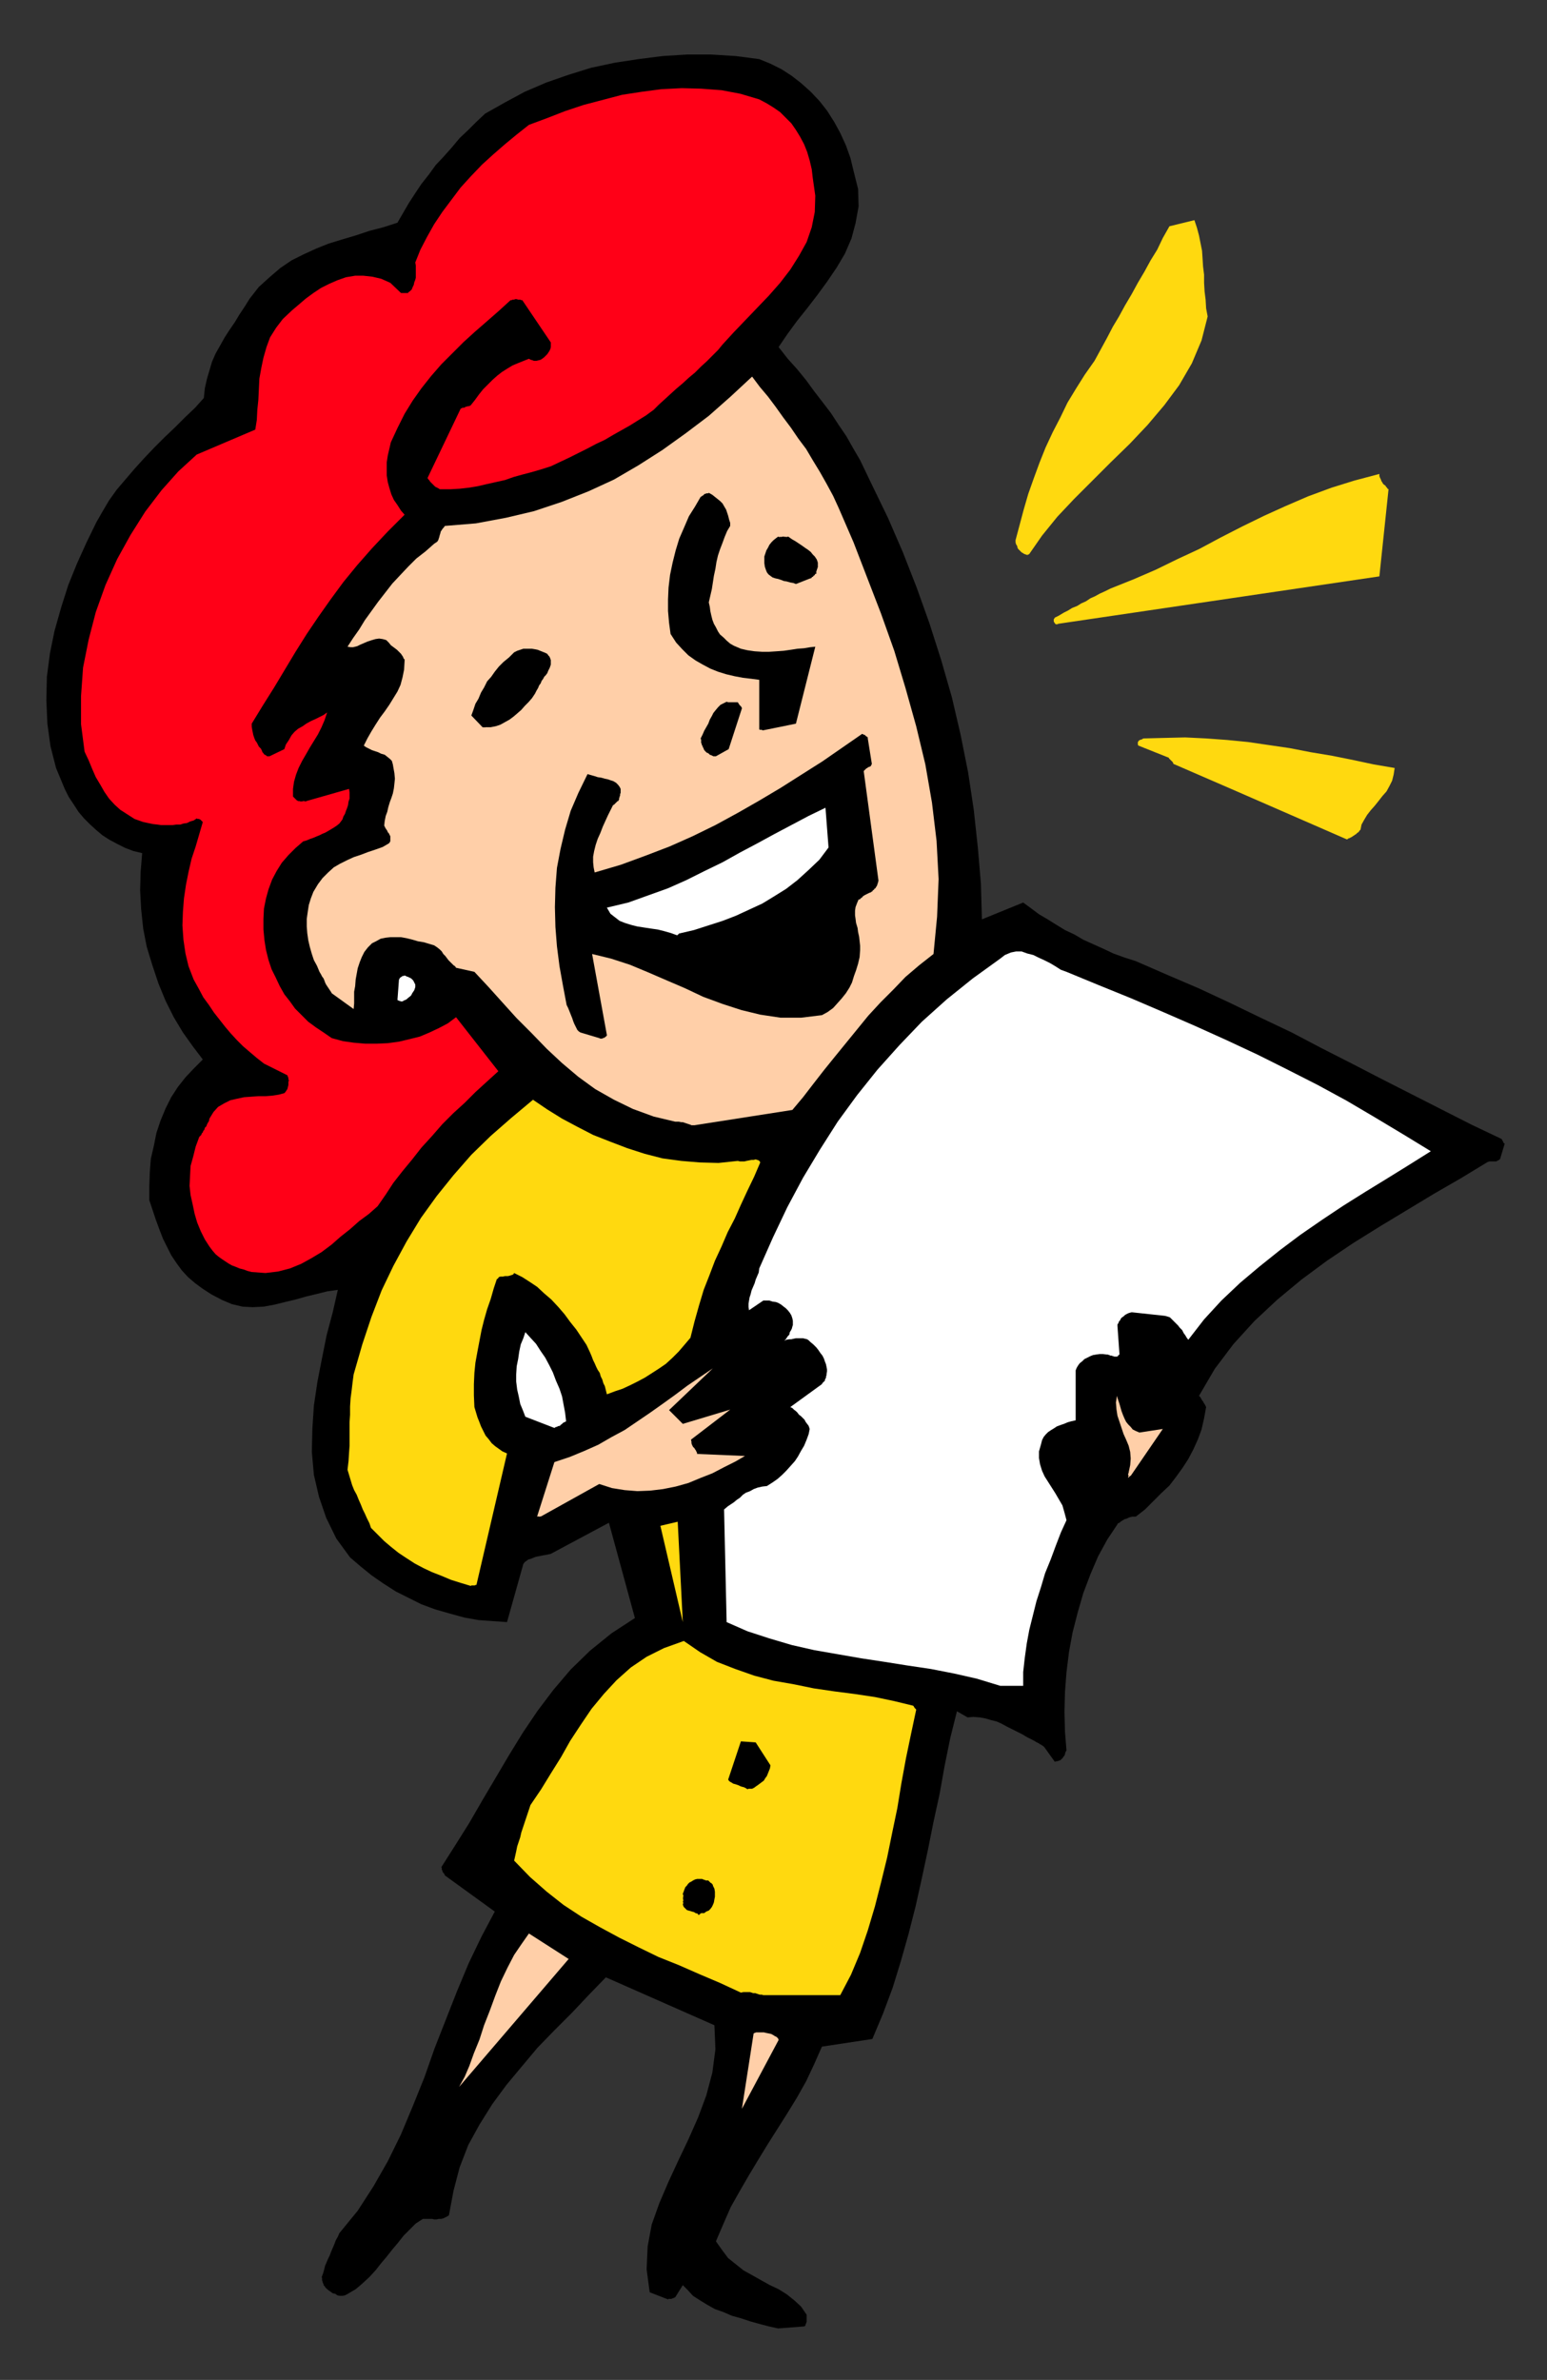 <?xml version="1.0" encoding="UTF-8" standalone="no"?>
<svg
   xmlns:dc="http://purl.org/dc/elements/1.1/"
   xmlns:cc="http://creativecommons.org/ns#"
   xmlns:rdf="http://www.w3.org/1999/02/22-rdf-syntax-ns#"
   xmlns:svg="http://www.w3.org/2000/svg"
   xmlns="http://www.w3.org/2000/svg"
   xmlns:sodipodi="http://sodipodi.sourceforge.net/DTD/sodipodi-0.dtd"
   xmlns:inkscape="http://www.inkscape.org/namespaces/inkscape"
   version="1.0"
   width="129.808mm"
   height="199.637mm"
   id="svg55"
   sodipodi:docname="CCM01224.WMF">
  <rect width="100%" height="100%" fill="#333333" stroke="none"/>
  <sodipodi:namedview
     pagecolor="#ffffff"
     bordercolor="#666666"
     borderopacity="1"
     objecttolerance="10"
     gridtolerance="10"
     guidetolerance="10"
     inkscape:pageopacity="0"
     inkscape:pageshadow="2"
     inkscape:window-width="640"
     inkscape:window-height="480"
     id="namedview57" />
  <defs
     id="defs3">
    <pattern
       id="WMFhbasepattern"
       patternUnits="userSpaceOnUse"
       width="6"
       height="6"
       x="0"
       y="0" />
  </defs>
  <path
     style="fill:#000000;fill-rule:evenodd;fill-opacity:1;stroke:none;"
     d="  M 246.763,738.219   L 255.005,737.573   L 255.328,737.411   L 255.489,737.088   L 255.489,736.927   L 255.651,736.603   L 255.813,736.119   L 255.813,735.796   L 255.813,735.472   L 255.813,735.149   L 255.813,734.826   L 255.813,734.503   L 255.813,734.18   L 255.813,733.857   L 254.035,731.272   L 251.934,729.333   L 249.51,727.394   L 246.925,725.778   L 244.177,724.486   L 241.269,722.87   L 238.683,721.416   L 235.774,719.8   L 233.35,717.861   L 230.926,715.922   L 228.987,713.337   L 227.048,710.59   L 229.472,704.935   L 231.734,699.765   L 234.643,694.595   L 237.552,689.586   L 240.461,684.739   L 243.531,679.73   L 246.601,674.883   L 249.672,670.036   L 252.742,665.027   L 255.651,659.857   L 258.237,654.364   L 260.661,648.87   L 276.659,646.447   L 280.052,638.368   L 283.123,630.128   L 285.708,621.726   L 288.132,613.163   L 290.395,604.277   L 292.334,595.552   L 294.273,586.504   L 296.051,577.617   L 297.99,568.731   L 299.606,559.683   L 301.384,550.958   L 303.484,542.556   L 306.878,544.495   L 308.656,544.334   L 310.756,544.495   L 312.534,544.818   L 314.15,545.303   L 316.089,545.788   L 317.544,546.434   L 319.321,547.403   L 320.937,548.211   L 322.553,549.019   L 324.169,549.827   L 325.785,550.796   L 327.724,551.766   L 328.048,551.927   L 328.532,552.251   L 328.856,552.412   L 329.179,552.574   L 329.502,552.735   L 329.664,552.897   L 329.987,553.058   L 330.31,553.22   L 330.472,553.382   L 330.795,553.543   L 330.956,553.705   L 331.28,554.028   L 334.512,558.552   L 334.996,558.39   L 335.32,558.39   L 335.804,558.229   L 336.289,558.067   L 336.612,557.744   L 336.774,557.582   L 337.097,557.259   L 337.259,556.936   L 337.582,556.613   L 337.744,556.128   L 337.905,555.482   L 338.228,554.997   L 337.744,549.019   L 337.582,542.718   L 337.744,536.417   L 338.228,530.115   L 339.036,523.652   L 340.168,517.513   L 341.784,511.211   L 343.561,505.072   L 345.824,499.094   L 348.248,493.439   L 351.156,488.107   L 354.388,483.26   L 354.55,482.937   L 355.035,482.775   L 355.358,482.452   L 355.843,482.129   L 356.166,481.967   L 356.651,481.644   L 357.297,481.482   L 357.944,481.159   L 358.428,480.998   L 359.075,480.836   L 359.56,480.836   L 360.206,480.836   L 363.115,478.574   L 365.7,475.989   L 368.286,473.404   L 370.872,470.98   L 372.972,468.234   L 375.073,465.325   L 376.851,462.579   L 378.467,459.509   L 379.921,456.277   L 381.052,453.207   L 381.86,449.653   L 382.507,446.098   L 382.345,445.775   L 382.184,445.452   L 382.022,445.129   L 381.86,444.967   L 381.699,444.644   L 381.537,444.321   L 381.376,444.159   L 381.052,443.675   L 380.891,443.352   L 380.729,443.028   L 380.406,442.705   L 380.244,442.544   L 385.254,433.98   L 391.233,426.063   L 397.859,418.793   L 405.131,412.007   L 412.726,405.705   L 420.806,399.727   L 429.209,394.072   L 437.774,388.74   L 446.339,383.57   L 454.903,378.4   L 463.307,373.553   L 471.548,368.544   L 471.871,368.382   L 472.356,368.221   L 472.679,368.221   L 473.003,368.221   L 473.326,368.221   L 473.811,368.221   L 474.134,368.221   L 474.457,368.221   L 474.78,368.059   L 475.103,367.898   L 475.427,367.736   L 475.75,367.413   L 477.204,362.566   L 476.881,362.404   L 476.881,362.404   L 476.719,362.081   L 476.719,362.081   L 476.719,362.081   L 476.719,362.081   L 476.719,361.92   L 476.719,361.92   L 476.558,361.758   L 476.558,361.758   L 476.396,361.435   L 476.235,361.112   L 466.7,356.588   L 457.166,351.741   L 447.631,346.894   L 438.097,342.046   L 428.724,337.199   L 419.19,332.352   L 409.656,327.343   L 399.798,322.658   L 390.102,317.972   L 380.406,313.448   L 370.225,309.086   L 360.206,304.723   L 356.651,303.592   L 353.096,302.3   L 350.025,300.846   L 346.793,299.392   L 343.561,297.937   L 340.814,296.322   L 337.744,294.868   L 334.835,293.09   L 332.249,291.475   L 329.502,289.859   L 326.916,287.92   L 324.492,286.143   L 311.403,291.475   L 311.08,280.165   L 310.11,268.693   L 308.817,256.737   L 307.04,244.942   L 304.616,232.824   L 301.868,221.029   L 298.475,209.235   L 294.758,197.602   L 290.718,186.292   L 286.355,175.143   L 281.668,164.318   L 276.659,153.977   L 274.72,149.938   L 272.78,145.899   L 270.518,142.021   L 268.417,138.305   L 265.993,134.75   L 263.569,131.034   L 260.984,127.641   L 258.237,124.087   L 255.651,120.532   L 252.742,116.978   L 249.833,113.746   L 246.925,110.03   L 249.672,105.991   L 252.742,101.79   L 255.974,97.751   L 259.206,93.55   L 262.276,89.349   L 265.347,84.825   L 267.933,80.462   L 270.033,75.615   L 271.326,70.768   L 272.296,65.436   L 272.134,59.943   L 270.68,54.126   L 269.71,50.087   L 268.256,46.048   L 266.478,42.17   L 264.539,38.616   L 262.276,35.061   L 259.853,31.991   L 257.105,29.083   L 254.035,26.336   L 251.126,24.074   L 247.894,21.974   L 244.339,20.196   L 240.784,18.742   L 233.35,17.773   L 225.593,17.288   L 217.837,17.288   L 210.08,17.773   L 202.485,18.742   L 195.051,19.873   L 187.456,21.489   L 180.184,23.751   L 173.235,26.175   L 166.448,29.083   L 160.145,32.476   L 153.843,36.03   L 151.096,38.616   L 148.51,41.201   L 145.763,43.786   L 143.339,46.694   L 140.753,49.602   L 138.168,52.349   L 136.067,55.257   L 133.643,58.327   L 131.704,61.236   L 129.603,64.467   L 127.825,67.537   L 126.048,70.607   L 121.523,72.061   L 117.16,73.192   L 112.797,74.646   L 108.433,75.938   L 104.232,77.231   L 100.192,78.847   L 96.313,80.624   L 92.435,82.563   L 88.88,84.986   L 85.486,87.895   L 82.093,90.965   L 79.184,94.681   L 77.568,97.266   L 75.952,99.689   L 74.498,102.113   L 72.72,104.698   L 71.266,106.96   L 69.811,109.545   L 68.357,112.13   L 67.226,114.716   L 66.418,117.462   L 65.61,120.209   L 64.963,123.117   L 64.64,126.187   L 61.893,129.257   L 58.661,132.327   L 55.429,135.558   L 52.197,138.628   L 48.965,141.86   L 45.733,145.253   L 42.662,148.646   L 39.754,152.039   L 37.006,155.27   L 34.582,158.663   L 32.482,162.218   L 30.542,165.611   L 27.472,171.912   L 24.402,178.698   L 21.654,185.484   L 19.392,192.593   L 17.291,200.025   L 15.837,207.134   L 14.867,214.567   L 14.706,221.999   L 15.029,229.431   L 15.998,236.54   L 17.776,243.488   L 20.523,250.112   L 21.816,252.697   L 23.432,255.121   L 24.886,257.383   L 26.664,259.483   L 28.442,261.261   L 30.381,263.038   L 32.482,264.815   L 34.744,266.269   L 37.168,267.562   L 39.754,268.855   L 42.339,269.824   L 45.086,270.47   L 44.602,276.448   L 44.44,282.265   L 44.763,288.243   L 45.41,294.383   L 46.541,300.199   L 48.318,306.016   L 50.258,311.833   L 52.52,317.326   L 55.106,322.496   L 58.014,327.343   L 61.246,331.867   L 64.317,335.907   L 61.57,338.653   L 58.822,341.562   L 56.398,344.632   L 54.298,347.863   L 52.52,351.418   L 50.904,355.295   L 49.611,359.173   L 48.803,363.212   L 47.834,367.413   L 47.51,371.614   L 47.349,376.138   L 47.349,380.5   L 48.48,383.893   L 49.45,386.802   L 50.581,389.871   L 51.712,392.78   L 53.005,395.365   L 54.298,397.95   L 55.914,400.374   L 57.691,402.797   L 59.63,404.898   L 61.893,406.836   L 64.317,408.614   L 67.064,410.391   L 70.458,412.168   L 73.528,413.461   L 76.922,414.269   L 80.154,414.43   L 83.547,414.269   L 87.102,413.622   L 90.334,412.815   L 93.728,412.007   L 97.121,411.037   L 100.515,410.229   L 103.747,409.422   L 107.141,408.937   L 105.525,416.046   L 103.585,423.317   L 102.131,430.587   L 100.677,438.02   L 99.545,445.614   L 99.061,453.046   L 98.899,460.317   L 99.545,467.587   L 101.161,474.535   L 103.424,481.159   L 106.656,487.784   L 111.019,493.762   L 114.413,496.67   L 117.806,499.417   L 121.523,502.002   L 125.563,504.587   L 129.441,506.526   L 133.643,508.626   L 138.006,510.242   L 142.531,511.535   L 147.217,512.827   L 151.742,513.635   L 156.267,513.958   L 160.792,514.281   L 165.963,495.862   L 166.448,495.216   L 166.933,494.893   L 167.579,494.408   L 168.225,494.247   L 169.033,493.923   L 169.841,493.6   L 170.649,493.439   L 171.457,493.277   L 172.265,493.115   L 173.235,492.954   L 174.043,492.792   L 174.689,492.631   L 193.112,482.775   L 201.353,512.989   L 193.92,517.836   L 187.133,523.329   L 180.992,529.307   L 175.497,535.77   L 170.488,542.395   L 165.801,549.342   L 161.438,556.451   L 157.237,563.561   L 153.035,570.67   L 148.833,577.94   L 144.47,584.888   L 139.945,591.997   L 140.107,592.159   L 140.107,592.32   L 140.107,592.482   L 140.107,592.805   L 140.269,592.967   L 140.269,593.128   L 140.43,593.451   L 140.43,593.613   L 140.592,593.774   L 140.753,593.936   L 140.915,594.098   L 141.077,594.582   L 156.913,606.054   L 152.712,613.971   L 148.672,622.373   L 144.955,631.259   L 141.4,640.307   L 137.845,649.355   L 134.613,658.564   L 130.896,667.774   L 127.179,676.66   L 122.977,685.224   L 118.453,693.141   L 113.443,700.896   L 107.625,708.005   L 107.141,709.136   L 106.494,710.267   L 106.009,711.56   L 105.525,712.691   L 105.04,713.822   L 104.555,715.114   L 104.07,716.084   L 103.585,717.215   L 103.101,718.346   L 102.777,719.638   L 102.454,720.769   L 101.969,722.062   L 102.131,722.062   L 102.131,722.224   L 102.131,722.385   L 102.131,722.547   L 102.131,722.87   L 102.131,723.031   L 102.293,723.193   L 102.293,723.516   L 102.454,723.839   L 102.454,724.001   L 102.616,724.162   L 102.616,724.486   L 102.939,724.809   L 103.262,725.293   L 103.747,725.778   L 104.393,726.263   L 104.878,726.586   L 105.525,727.071   L 106.333,727.232   L 106.979,727.717   L 107.787,727.879   L 108.595,727.879   L 109.403,727.717   L 110.049,727.394   L 112.797,725.778   L 114.897,724.001   L 117.16,721.9   L 119.099,719.8   L 120.877,717.538   L 122.654,715.438   L 124.432,713.176   L 126.209,711.075   L 127.987,708.813   L 129.926,706.874   L 131.865,704.935   L 134.128,703.481   L 134.936,703.481   L 135.582,703.481   L 136.229,703.481   L 137.037,703.481   L 137.683,703.643   L 138.491,703.643   L 139.137,703.481   L 139.945,703.481   L 140.592,703.32   L 141.238,702.997   L 141.885,702.673   L 142.369,702.35   L 143.824,694.595   L 145.763,687.163   L 148.51,680.053   L 152.065,673.591   L 156.105,667.128   L 160.63,660.988   L 165.478,655.171   L 170.488,649.193   L 175.821,643.7   L 181.477,638.045   L 186.809,632.39   L 192.142,626.897   L 226.563,642.084   L 226.886,649.678   L 225.917,657.11   L 223.977,664.381   L 221.392,671.329   L 218.321,678.276   L 215.089,685.062   L 212.019,691.687   L 209.11,698.473   L 206.686,705.259   L 205.393,712.206   L 205.07,719.477   L 206.04,726.748   L 211.857,729.01   L 212.019,728.848   L 212.181,728.848   L 212.342,728.848   L 212.504,728.848   L 212.665,728.848   L 212.989,728.848   L 213.15,728.686   L 213.473,728.686   L 213.635,728.525   L 213.797,728.525   L 213.958,728.363   L 214.12,728.363   L 216.544,724.486   L 218.16,726.101   L 219.776,727.879   L 222.038,729.333   L 224.139,730.625   L 226.725,732.079   L 229.472,733.049   L 232.057,734.18   L 234.966,734.988   L 237.875,735.957   L 240.784,736.765   L 243.854,737.573   L 246.763,738.219   L 246.763,738.219  z "
     id="path5" />
  <path
     style="fill:#ffcfa8;fill-rule:evenodd;fill-opacity:1;stroke:none;"
     d="  M 235.289,668.582   L 246.925,646.77   L 246.763,646.285   L 246.278,645.8   L 245.632,645.477   L 245.147,645.154   L 244.501,644.831   L 243.693,644.669   L 242.885,644.508   L 242.238,644.346   L 241.269,644.346   L 240.461,644.346   L 239.814,644.346   L 239.006,644.669   L 235.289,668.582   L 235.289,668.582  z "
     id="path7" />
  <path
     style="fill:#ffcfa8;fill-rule:evenodd;fill-opacity:1;stroke:none;"
     d="  M 145.601,661.634   L 180.345,621.08   L 167.741,613.001   L 165.478,616.233   L 163.054,619.787   L 160.953,623.827   L 158.853,628.189   L 157.075,632.713   L 155.297,637.56   L 153.52,642.084   L 152.065,646.608   L 150.288,650.971   L 148.833,655.01   L 147.379,658.403   L 145.601,661.634   L 145.601,661.634  z "
     id="path9" />
  <path
     style="fill:#ffd90f;fill-rule:evenodd;fill-opacity:1;stroke:none;"
     d="  M 242.077,632.552   L 266.478,632.552   L 269.872,626.089   L 272.78,619.141   L 275.204,612.032   L 277.467,604.438   L 279.406,596.844   L 281.345,588.927   L 282.961,581.01   L 284.577,573.255   L 285.87,565.338   L 287.324,557.421   L 288.94,549.665   L 290.556,542.072   L 290.395,541.748   L 290.233,541.748   L 290.233,541.587   L 290.072,541.587   L 290.072,541.587   L 290.072,541.587   L 290.072,541.425   L 290.072,541.425   L 289.91,541.264   L 289.91,541.264   L 289.748,540.941   L 289.587,540.779   L 283.608,539.325   L 277.467,538.032   L 271.003,537.063   L 264.7,536.255   L 258.075,535.286   L 251.773,533.993   L 245.309,532.862   L 239.168,531.246   L 233.189,529.146   L 227.371,526.884   L 222.038,523.814   L 216.867,520.259   L 210.565,522.521   L 205.07,525.268   L 200.061,528.661   L 195.536,532.7   L 191.496,537.063   L 187.617,541.748   L 184.224,546.757   L 180.83,551.927   L 177.921,557.098   L 174.689,562.268   L 171.619,567.277   L 168.225,572.285   L 167.741,573.74   L 167.256,575.194   L 166.771,576.648   L 166.286,578.102   L 165.801,579.556   L 165.317,581.01   L 164.993,582.464   L 164.509,583.919   L 164.024,585.373   L 163.701,586.988   L 163.377,588.443   L 163.054,589.897   L 168.064,595.067   L 173.397,599.753   L 178.729,603.953   L 184.385,607.67   L 190.365,611.063   L 196.344,614.294   L 202.485,617.364   L 208.787,620.434   L 215.251,623.019   L 221.877,625.927   L 228.341,628.674   L 234.966,631.744   L 235.774,631.582   L 236.421,631.582   L 237.067,631.582   L 237.875,631.582   L 238.36,631.744   L 238.845,631.905   L 239.491,631.905   L 239.976,632.067   L 240.461,632.228   L 240.945,632.39   L 241.592,632.39   L 242.077,632.552   L 242.077,632.552  z "
     id="path11" />
  <path
     style="fill:#000000;fill-rule:evenodd;fill-opacity:1;stroke:none;"
     d="  M 222.2,606.7   L 222.361,606.539   L 222.361,606.539   L 222.523,606.539   L 222.523,606.539   L 222.685,606.539   L 222.846,606.539   L 223.008,606.539   L 223.169,606.539   L 223.169,606.539   L 223.331,606.539   L 223.331,606.539   L 223.331,606.539   L 223.977,606.054   L 224.785,605.731   L 225.27,605.246   L 225.755,604.6   L 226.078,603.953   L 226.401,603.146   L 226.563,602.176   L 226.725,601.368   L 226.725,600.56   L 226.725,599.753   L 226.563,598.783   L 226.078,597.814   L 226.078,597.652   L 226.078,597.491   L 225.917,597.491   L 225.917,597.329   L 225.755,597.329   L 225.755,597.167   L 225.593,597.006   L 225.432,597.006   L 225.27,596.844   L 225.109,596.683   L 224.947,596.521   L 224.785,596.36   L 224.624,596.198   L 224.462,596.198   L 224.139,596.198   L 223.977,596.198   L 223.816,596.198   L 223.654,596.036   L 223.331,596.036   L 223.169,595.875   L 223.008,595.875   L 222.685,595.713   L 222.523,595.713   L 222.2,595.713   L 221.715,595.713   L 221.069,595.713   L 220.422,595.875   L 219.776,596.198   L 219.291,596.521   L 218.645,596.844   L 218.16,597.329   L 217.837,597.814   L 217.352,598.298   L 217.029,599.106   L 216.867,599.591   L 216.544,600.399   L 216.544,600.56   L 216.705,600.884   L 216.705,601.045   L 216.705,601.368   L 216.544,601.53   L 216.705,601.853   L 216.544,602.015   L 216.705,602.338   L 216.705,602.661   L 216.544,602.822   L 216.705,603.307   L 216.544,603.792   L 216.705,604.277   L 216.867,604.6   L 217.19,604.923   L 217.513,605.246   L 217.837,605.569   L 218.321,605.731   L 218.968,605.892   L 219.453,606.054   L 220.099,606.215   L 220.584,606.539   L 221.23,606.7   L 221.553,607.185   L 221.715,607.023   L 221.715,607.023   L 221.715,607.023   L 221.877,607.023   L 221.877,606.862   L 222.038,606.862   L 222.038,606.862   L 222.038,606.7   L 222.2,606.7   L 222.2,606.7   L 222.2,606.7   L 222.2,606.7   L 222.2,606.7  z "
     id="path13" />
  <path
     style="fill:#000000;fill-rule:evenodd;fill-opacity:1;stroke:none;"
     d="  M 238.521,567.115   L 239.168,566.792   L 239.814,566.307   L 240.299,565.984   L 240.945,565.499   L 241.592,565.015   L 242.238,564.53   L 242.723,563.722   L 243.208,563.076   L 243.531,562.268   L 243.854,561.46   L 244.177,560.652   L 244.339,559.683   L 239.653,552.412   L 234.966,552.089   L 230.926,564.207   L 231.249,564.692   L 231.734,565.015   L 232.057,565.176   L 232.542,565.499   L 233.189,565.661   L 233.673,565.823   L 234.158,565.984   L 234.805,566.307   L 235.289,566.469   L 235.936,566.63   L 236.582,566.954   L 237.067,567.277   L 237.39,567.115   L 237.39,567.115   L 237.552,567.115   L 237.713,567.115   L 237.875,567.115   L 238.037,567.115   L 238.037,567.115   L 238.198,567.115   L 238.36,567.115   L 238.521,567.115   L 238.521,567.115   L 238.521,567.115   L 238.521,567.115  z "
     id="path15" />
  <path
     style="fill:#ffffff;fill-rule:evenodd;fill-opacity:1;stroke:none;"
     d="  M 317.22,534.478   L 324.492,534.478   L 324.492,530.115   L 324.977,525.753   L 325.624,521.067   L 326.432,516.705   L 327.563,512.181   L 328.694,507.657   L 330.148,503.133   L 331.441,498.771   L 333.219,494.408   L 334.835,490.046   L 336.451,485.845   L 338.228,481.967   L 337.582,479.544   L 336.936,477.282   L 335.804,475.343   L 334.673,473.404   L 333.542,471.627   L 332.411,469.849   L 331.28,468.072   L 330.472,466.295   L 329.825,464.194   L 329.502,462.255   L 329.502,460.155   L 330.148,457.893   L 330.472,456.6   L 330.956,455.631   L 331.603,454.823   L 332.411,454.015   L 333.38,453.369   L 334.188,452.884   L 335.158,452.238   L 336.451,451.753   L 337.42,451.43   L 338.552,450.945   L 339.683,450.622   L 341.137,450.299   L 341.137,434.465   L 341.46,433.657   L 341.945,432.849   L 342.43,432.203   L 343.238,431.557   L 343.884,430.911   L 344.854,430.426   L 345.824,429.941   L 346.632,429.618   L 347.601,429.456   L 348.732,429.295   L 349.864,429.295   L 350.995,429.456   L 351.318,429.456   L 351.803,429.618   L 352.126,429.78   L 352.449,429.78   L 352.934,429.941   L 353.419,430.103   L 353.742,430.103   L 353.904,430.103   L 354.227,430.103   L 354.55,429.941   L 354.712,429.618   L 355.035,429.456   L 354.388,420.408   L 354.388,419.924   L 354.712,419.439   L 354.873,418.954   L 355.196,418.631   L 355.52,417.985   L 355.843,417.662   L 356.328,417.339   L 356.651,417.015   L 357.136,416.692   L 357.782,416.369   L 358.267,416.208   L 358.913,416.046   L 369.417,417.177   L 370.064,417.339   L 371.033,417.662   L 371.68,418.308   L 372.326,418.954   L 372.972,419.601   L 373.619,420.247   L 374.104,420.893   L 374.912,421.701   L 375.396,422.67   L 375.881,423.317   L 376.366,424.125   L 376.851,424.771   L 381.86,418.308   L 387.355,412.33   L 393.334,406.675   L 399.475,401.505   L 405.939,396.334   L 412.403,391.487   L 419.19,386.802   L 425.977,382.278   L 432.926,377.915   L 440.036,373.553   L 446.823,369.352   L 453.772,364.989   L 445.046,359.658   L 436.158,354.326   L 427.108,348.994   L 417.897,343.985   L 408.363,339.138   L 398.667,334.291   L 388.971,329.767   L 378.952,325.243   L 368.932,320.881   L 358.752,316.518   L 348.409,312.317   L 338.228,308.116   L 336.451,307.47   L 334.673,306.339   L 333.057,305.37   L 331.118,304.4   L 329.34,303.592   L 327.724,302.785   L 325.785,302.3   L 324.008,301.654   L 322.23,301.654   L 320.614,301.977   L 318.675,302.785   L 317.22,303.916   L 308.494,310.217   L 300.252,316.841   L 292.334,323.95   L 285.224,331.383   L 278.275,339.138   L 271.811,347.217   L 265.67,355.618   L 260.014,364.505   L 254.681,373.391   L 249.672,382.762   L 245.147,392.295   L 240.784,402.151   L 240.622,403.443   L 240.137,404.574   L 239.653,405.705   L 239.329,406.836   L 238.845,407.967   L 238.36,409.098   L 238.037,410.391   L 237.713,411.36   L 237.552,412.33   L 237.39,413.299   L 237.39,414.43   L 237.552,415.4   L 242.077,412.33   L 243.046,412.33   L 244.016,412.33   L 244.985,412.653   L 246.117,412.815   L 246.925,413.138   L 247.733,413.622   L 248.541,414.269   L 249.187,414.753   L 249.833,415.4   L 250.48,416.208   L 250.965,417.015   L 251.288,417.985   L 251.449,418.793   L 251.449,419.439   L 251.449,420.085   L 251.288,420.57   L 251.126,421.216   L 250.803,421.863   L 250.48,422.347   L 250.318,423.155   L 249.833,423.64   L 249.51,424.125   L 249.187,424.609   L 248.702,425.094   L 249.349,424.771   L 250.318,424.609   L 250.965,424.609   L 251.611,424.448   L 252.419,424.286   L 253.065,424.286   L 253.873,424.286   L 254.681,424.286   L 255.328,424.448   L 255.974,424.609   L 256.459,424.932   L 256.944,425.417   L 257.913,426.225   L 258.883,427.194   L 259.529,428.002   L 260.176,428.972   L 260.822,429.78   L 261.307,430.749   L 261.63,431.718   L 261.953,432.526   L 262.115,433.334   L 262.276,434.142   L 262.276,434.788   L 262.115,435.758   L 262.115,436.081   L 261.953,436.404   L 261.953,436.889   L 261.792,437.05   L 261.63,437.373   L 261.63,437.697   L 261.469,437.858   L 261.307,438.02   L 261.145,438.181   L 260.984,438.343   L 260.822,438.504   L 260.661,438.828   L 250.641,446.098   L 251.288,446.421   L 251.773,446.906   L 252.419,447.391   L 252.904,447.876   L 253.389,448.522   L 254.035,449.007   L 254.681,449.653   L 255.166,450.138   L 255.489,450.784   L 255.974,451.43   L 256.459,452.076   L 256.782,453.046   L 256.459,454.662   L 255.813,456.439   L 255.005,458.378   L 254.035,459.993   L 253.065,461.771   L 252.096,463.225   L 250.803,464.679   L 249.349,466.295   L 248.056,467.587   L 246.601,468.88   L 244.985,470.011   L 243.208,471.142   L 241.753,471.303   L 240.299,471.627   L 239.006,472.111   L 237.875,472.758   L 236.582,473.242   L 235.613,473.889   L 234.643,474.858   L 233.673,475.504   L 232.704,476.312   L 231.734,476.958   L 230.765,477.605   L 229.633,478.574   L 230.441,514.281   L 237.067,517.19   L 244.016,519.452   L 251.126,521.552   L 258.237,523.168   L 265.67,524.46   L 273.104,525.753   L 280.537,526.884   L 287.648,528.015   L 295.243,529.146   L 302.676,530.6   L 309.787,532.216   L 317.22,534.478   L 317.22,534.478  z "
     id="path17" />
  <path
     style="fill:#ffd90f;fill-rule:evenodd;fill-opacity:1;stroke:none;"
     d="  M 216.544,514.281   L 214.928,482.452   L 209.433,483.744   L 216.544,514.281   L 216.544,514.281  z "
     id="path19" />
  <path
     style="fill:#ffd90f;fill-rule:evenodd;fill-opacity:1;stroke:none;"
     d="  M 149.318,502.81   L 149.48,502.648   L 149.48,502.648   L 149.641,502.648   L 149.803,502.648   L 149.965,502.648   L 150.126,502.648   L 150.288,502.648   L 150.449,502.648   L 150.611,502.648   L 150.773,502.487   L 150.934,502.487   L 151.096,502.487   L 160.792,460.801   L 159.337,460.155   L 158.206,459.347   L 157.075,458.539   L 155.944,457.57   L 154.974,456.277   L 154.005,455.146   L 153.358,453.854   L 152.55,452.238   L 152.065,450.945   L 151.419,449.33   L 150.934,447.714   L 150.449,446.098   L 150.288,442.382   L 150.288,438.828   L 150.449,435.273   L 150.773,432.042   L 151.419,428.487   L 152.065,425.094   L 152.712,421.701   L 153.52,418.47   L 154.489,415.077   L 155.621,411.845   L 156.59,408.452   L 157.56,405.544   L 157.883,405.382   L 158.206,404.898   L 158.691,404.736   L 159.014,404.736   L 159.499,404.736   L 160.145,404.574   L 160.63,404.574   L 161.115,404.574   L 161.761,404.413   L 162.246,404.251   L 162.731,404.09   L 163.054,403.605   L 165.64,404.898   L 167.902,406.352   L 170.326,407.967   L 172.589,410.068   L 174.851,412.007   L 177.113,414.43   L 179.053,416.692   L 180.83,419.116   L 182.769,421.539   L 184.385,423.963   L 186.001,426.387   L 187.133,428.81   L 187.617,429.941   L 188.102,431.234   L 188.587,432.203   L 189.072,433.334   L 189.557,434.304   L 190.203,435.273   L 190.526,436.404   L 191.011,437.373   L 191.334,438.504   L 191.819,439.474   L 192.142,440.766   L 192.465,442.059   L 195.051,441.09   L 197.475,440.282   L 199.899,439.151   L 202.161,438.02   L 204.585,436.727   L 206.848,435.273   L 209.11,433.819   L 211.211,432.365   L 213.312,430.426   L 215.251,428.487   L 217.19,426.225   L 218.968,424.125   L 220.261,418.954   L 221.715,413.784   L 223.169,408.937   L 224.947,404.413   L 226.725,399.727   L 228.825,395.203   L 230.765,390.679   L 233.027,386.317   L 234.966,381.954   L 237.067,377.43   L 239.168,373.068   L 241.107,368.544   L 240.945,368.221   L 240.622,367.898   L 240.137,367.736   L 239.653,367.575   L 239.006,367.736   L 238.36,367.736   L 237.552,367.898   L 236.744,368.059   L 236.097,368.221   L 235.289,368.221   L 234.643,368.221   L 233.997,368.059   L 227.856,368.706   L 221.877,368.544   L 216.059,368.059   L 210.08,367.251   L 204.424,365.797   L 198.929,364.02   L 193.435,361.92   L 188.102,359.819   L 183.093,357.234   L 178.245,354.649   L 173.558,351.741   L 169.033,348.671   L 162.085,354.487   L 155.621,360.142   L 149.48,366.12   L 143.824,372.583   L 138.491,379.208   L 133.481,386.155   L 128.957,393.588   L 124.755,401.343   L 121.038,409.098   L 117.806,417.5   L 114.897,426.225   L 112.15,435.758   L 111.827,438.181   L 111.504,440.928   L 111.181,443.352   L 111.019,445.937   L 111.019,448.522   L 110.857,450.945   L 110.857,453.369   L 110.857,455.793   L 110.857,458.378   L 110.696,460.64   L 110.534,463.225   L 110.211,465.972   L 110.696,467.587   L 111.181,469.203   L 111.665,470.819   L 112.312,472.434   L 113.12,473.889   L 113.766,475.504   L 114.413,476.958   L 115.059,478.574   L 115.705,479.867   L 116.352,481.321   L 117.16,482.937   L 117.645,484.391   L 119.584,486.33   L 121.846,488.592   L 123.947,490.369   L 126.371,492.308   L 128.795,493.923   L 131.542,495.701   L 134.289,497.155   L 137.037,498.447   L 139.945,499.578   L 143.016,500.871   L 146.086,501.84   L 149.318,502.81   L 149.318,502.81  z "
     id="path21" />
  <path
     style="fill:#ffcfa8;fill-rule:evenodd;fill-opacity:1;stroke:none;"
     d="  M 171.457,480.836   L 190.041,470.496   L 194.081,471.788   L 198.121,472.434   L 202.161,472.758   L 206.201,472.596   L 210.241,472.111   L 214.281,471.303   L 218.321,470.172   L 222.2,468.557   L 225.917,467.103   L 229.633,465.164   L 233.189,463.386   L 236.259,461.609   L 221.069,460.963   L 221.069,460.64   L 220.907,460.317   L 220.745,459.993   L 220.584,459.67   L 220.422,459.509   L 220.261,459.186   L 219.776,458.701   L 219.614,458.378   L 219.453,458.055   L 219.291,457.57   L 219.291,457.085   L 219.129,456.439   L 231.573,446.906   L 216.544,451.43   L 212.181,447.068   L 226.078,433.819   L 222.038,436.566   L 217.998,439.312   L 214.12,442.221   L 210.08,445.129   L 206.201,447.876   L 202.161,450.622   L 198.121,453.369   L 193.92,455.631   L 189.718,458.055   L 185.355,459.993   L 180.669,461.932   L 175.821,463.548   L 170.326,480.836   L 170.488,480.836   L 170.488,480.675   L 170.649,480.836   L 170.649,480.675   L 170.811,480.836   L 170.973,480.836   L 171.134,480.836   L 171.296,480.836   L 171.296,480.675   L 171.457,480.836   L 171.457,480.675   L 171.457,480.836   L 171.457,480.836  z "
     id="path23" />
  <path
     style="fill:#ffcfa8;fill-rule:evenodd;fill-opacity:1;stroke:none;"
     d="  M 358.59,467.91   L 368.771,453.046   L 361.337,454.177   L 360.206,453.692   L 359.236,453.207   L 358.59,452.4   L 357.782,451.592   L 357.136,450.784   L 356.651,449.814   L 356.166,448.683   L 355.681,447.391   L 355.358,446.26   L 355.035,445.129   L 354.55,443.675   L 354.227,442.544   L 353.904,444.644   L 354.065,446.745   L 354.388,448.845   L 355.035,450.784   L 355.681,452.723   L 356.328,454.662   L 357.136,456.439   L 357.944,458.378   L 358.428,460.317   L 358.59,462.417   L 358.428,464.517   L 357.944,466.779   L 357.944,466.941   L 357.782,467.264   L 357.782,467.426   L 357.782,467.587   L 357.944,467.91   L 357.782,468.072   L 357.944,468.072   L 357.782,468.234   L 357.782,468.395   L 357.944,468.395   L 357.782,468.395   L 357.944,468.557   L 357.944,468.395   L 357.944,468.395   L 357.944,468.395   L 358.105,468.234   L 358.105,468.234   L 358.105,468.234   L 358.267,468.072   L 358.267,468.072   L 358.428,467.91   L 358.428,467.91   L 358.428,467.91   L 358.59,467.91   L 358.59,467.91  z "
     id="path25" />
  <path
     style="fill:#ffffff;fill-rule:evenodd;fill-opacity:1;stroke:none;"
     d="  M 175.821,452.723   L 176.305,452.4   L 176.629,452.4   L 176.79,452.238   L 177.275,452.076   L 177.598,452.076   L 177.76,451.753   L 178.083,451.592   L 178.245,451.43   L 178.568,451.107   L 178.891,450.945   L 179.214,450.784   L 179.537,450.622   L 179.214,447.876   L 178.729,445.29   L 178.245,442.705   L 177.437,440.282   L 176.305,437.697   L 175.336,435.111   L 174.205,432.849   L 172.912,430.426   L 171.457,428.325   L 170.003,426.063   L 168.225,424.125   L 166.609,422.347   L 165.963,424.286   L 165.155,426.225   L 164.67,428.487   L 164.347,430.749   L 163.862,433.173   L 163.701,435.758   L 163.701,438.02   L 164.024,440.605   L 164.509,442.705   L 164.993,445.129   L 165.801,447.068   L 166.609,449.168   L 175.821,452.723   L 175.821,452.723  z "
     id="path27" />
  <path
     style="fill:#ffffff;fill-rule:evenodd;fill-opacity:1;stroke:none;"
     d="  M 368.286,436.889   L 367.155,429.78   L 368.286,436.889   L 368.286,436.889  z "
     id="path29" />
  <path
     style="fill:#ff0017;fill-rule:evenodd;fill-opacity:1;stroke:none;"
     d="  M 79.83,403.282   L 84.194,403.605   L 88.234,403.12   L 91.95,402.151   L 95.505,400.697   L 98.737,398.919   L 101.969,396.981   L 105.201,394.557   L 107.949,392.133   L 111.019,389.71   L 113.928,387.125   L 116.998,384.863   L 119.745,382.439   L 122.331,378.723   L 124.755,375.007   L 127.664,371.291   L 130.734,367.575   L 133.643,363.858   L 137.037,360.142   L 140.269,356.426   L 143.824,352.872   L 147.379,349.64   L 150.773,346.247   L 154.489,342.854   L 158.045,339.623   L 144.632,322.496   L 142.046,324.435   L 139.299,325.889   L 136.229,327.343   L 133.158,328.636   L 129.926,329.444   L 126.533,330.252   L 122.977,330.736   L 119.422,330.898   L 115.867,330.898   L 112.15,330.575   L 108.757,330.09   L 105.201,329.121   L 102.616,327.343   L 100.192,325.728   L 97.768,323.95   L 95.667,321.85   L 93.566,319.75   L 91.95,317.488   L 90.173,315.226   L 88.718,312.64   L 87.426,309.894   L 86.133,307.309   L 85.163,304.4   L 84.355,301.169   L 83.87,298.099   L 83.547,294.706   L 83.547,291.313   L 83.709,288.082   L 84.355,284.85   L 85.163,281.942   L 86.294,278.872   L 87.749,276.125   L 89.365,273.54   L 91.465,271.117   L 93.728,268.855   L 96.152,266.754   L 97.283,266.431   L 98.414,265.946   L 99.384,265.623   L 100.515,265.138   L 101.323,264.815   L 102.293,264.331   L 103.101,264.007   L 104.232,263.361   L 105.04,262.876   L 105.848,262.392   L 106.817,261.745   L 107.625,261.099   L 108.11,260.453   L 108.595,259.807   L 108.918,258.837   L 109.403,258.029   L 109.726,257.06   L 110.049,256.252   L 110.373,255.283   L 110.534,254.152   L 110.857,253.182   L 110.857,252.213   L 110.857,251.243   L 110.696,250.112   L 97.121,253.99   L 97.121,253.99   L 97.121,254.152   L 96.96,253.99   L 96.798,254.152   L 96.637,253.99   L 96.475,253.99   L 96.152,253.99   L 95.99,253.99   L 95.829,254.152   L 95.667,253.99   L 95.505,254.152   L 95.021,253.99   L 94.859,253.99   L 94.697,253.99   L 94.536,253.99   L 94.374,253.828   L 94.213,253.828   L 94.051,253.667   L 93.889,253.505   L 93.728,253.344   L 93.566,253.182   L 93.405,253.021   L 93.243,252.859   L 92.92,252.536   L 92.92,250.112   L 93.243,247.85   L 93.889,245.588   L 94.697,243.488   L 95.829,241.226   L 96.96,239.287   L 98.253,237.025   L 99.545,234.925   L 100.838,232.824   L 101.969,230.562   L 102.939,228.3   L 103.747,225.877   L 102.616,226.684   L 101.323,227.331   L 100.03,227.977   L 98.576,228.623   L 97.121,229.431   L 95.99,230.239   L 94.536,231.047   L 93.405,232.016   L 92.435,233.147   L 91.627,234.601   L 90.657,236.056   L 90.173,237.51   L 85.486,239.772   L 85.325,239.772   L 85.163,239.772   L 85.002,239.772   L 84.84,239.772   L 84.678,239.772   L 84.517,239.61   L 84.355,239.449   L 84.194,239.449   L 84.032,239.287   L 83.709,239.125   L 83.547,238.802   L 83.224,238.479   L 83.062,237.994   L 82.739,237.348   L 82.093,236.702   L 81.77,236.056   L 81.446,235.409   L 80.962,234.763   L 80.638,233.955   L 80.315,232.986   L 80.154,232.178   L 79.992,231.37   L 79.83,230.401   L 79.83,229.431   L 83.386,223.615   L 86.941,217.96   L 90.334,212.305   L 93.728,206.65   L 97.283,200.995   L 101,195.501   L 104.878,190.008   L 108.918,184.514   L 113.281,179.183   L 117.968,173.851   L 122.977,168.519   L 128.31,163.187   L 127.179,161.894   L 126.048,160.117   L 124.917,158.501   L 124.109,156.724   L 123.462,154.624   L 122.977,152.846   L 122.654,150.746   L 122.654,148.646   L 122.654,146.545   L 122.977,144.445   L 123.462,142.344   L 123.947,140.244   L 126.048,135.72   L 128.31,131.196   L 130.896,126.995   L 133.643,123.117   L 136.713,119.24   L 139.945,115.523   L 143.501,111.969   L 147.056,108.414   L 150.611,105.183   L 154.328,101.951   L 158.206,98.558   L 161.923,95.165   L 162.246,95.165   L 162.569,95.004   L 162.731,95.004   L 163.054,95.004   L 163.377,94.842   L 163.539,94.842   L 163.862,94.842   L 164.347,95.004   L 164.67,95.004   L 164.993,95.004   L 165.317,95.165   L 165.64,95.165   L 174.689,108.576   L 174.689,109.384   L 174.689,110.03   L 174.528,110.676   L 174.205,111.323   L 173.881,111.807   L 173.558,112.292   L 173.073,112.777   L 172.589,113.261   L 171.942,113.746   L 171.457,114.069   L 170.811,114.231   L 170.165,114.392   L 170.165,114.392   L 170.003,114.392   L 169.841,114.392   L 169.518,114.392   L 169.357,114.392   L 169.195,114.392   L 169.033,114.231   L 168.71,114.231   L 168.549,114.069   L 168.225,114.069   L 168.064,113.908   L 167.741,113.746   L 166.125,114.392   L 164.509,115.039   L 162.569,115.847   L 160.953,116.816   L 159.176,117.947   L 157.721,119.078   L 156.267,120.371   L 154.651,121.986   L 153.197,123.44   L 151.904,125.056   L 150.611,126.833   L 149.318,128.449   L 149.157,128.611   L 148.995,128.611   L 148.833,128.772   L 148.51,128.772   L 148.349,128.772   L 148.025,128.934   L 147.702,128.934   L 147.541,129.095   L 147.217,129.257   L 146.733,129.257   L 146.409,129.419   L 146.086,129.58   L 135.582,151.554   L 135.905,152.039   L 136.229,152.362   L 136.39,152.685   L 136.713,153.008   L 137.037,153.331   L 137.36,153.654   L 137.683,153.977   L 138.006,154.301   L 138.653,154.624   L 138.976,154.785   L 139.461,155.108   L 139.945,155.108   L 143.016,155.108   L 145.763,154.947   L 148.672,154.624   L 151.581,154.139   L 154.328,153.493   L 157.237,152.846   L 160.145,152.2   L 162.893,151.231   L 165.801,150.423   L 168.872,149.615   L 171.619,148.807   L 174.689,147.838   L 177.76,146.384   L 180.507,145.091   L 183.416,143.637   L 186.325,142.183   L 189.072,140.729   L 191.819,139.436   L 194.566,137.82   L 197.152,136.366   L 199.737,134.912   L 202.323,133.296   L 204.909,131.681   L 207.333,129.903   L 208.949,128.288   L 210.726,126.672   L 212.665,124.895   L 214.443,123.279   L 216.544,121.502   L 218.483,119.724   L 220.422,118.109   L 222.361,116.17   L 224.139,114.554   L 226.078,112.615   L 227.694,110.999   L 229.149,109.222   L 232.704,105.344   L 236.421,101.467   L 240.137,97.589   L 243.854,93.711   L 247.409,89.672   L 250.641,85.471   L 253.389,81.109   L 255.813,76.746   L 257.429,72.061   L 258.398,67.214   L 258.56,62.043   L 257.752,56.388   L 257.429,53.642   L 256.782,50.895   L 255.974,48.148   L 255.005,45.725   L 253.712,43.301   L 252.419,41.201   L 250.965,39.1   L 249.187,37.323   L 247.409,35.546   L 245.309,34.092   L 243.208,32.799   L 240.784,31.506   L 234.805,29.729   L 228.825,28.598   L 222.361,28.113   L 216.221,27.952   L 209.757,28.275   L 203.616,29.083   L 197.313,30.052   L 191.173,31.668   L 185.032,33.284   L 179.214,35.223   L 173.397,37.485   L 167.741,39.585   L 163.862,42.655   L 160.145,45.725   L 156.429,48.956   L 152.873,52.188   L 149.318,55.904   L 146.086,59.458   L 143.177,63.336   L 140.269,67.214   L 137.683,71.091   L 135.421,75.131   L 133.32,79.17   L 131.704,83.209   L 131.865,84.179   L 131.865,85.148   L 131.865,86.117   L 131.865,86.925   L 131.865,88.056   L 131.704,88.703   L 131.381,89.51   L 131.219,90.318   L 130.896,90.965   L 130.573,91.772   L 130.088,92.257   L 129.441,92.742   L 129.441,92.903   L 129.28,92.903   L 129.118,92.903   L 128.795,92.903   L 128.633,92.903   L 128.472,92.903   L 128.31,92.903   L 127.987,92.903   L 127.825,92.903   L 127.664,92.903   L 127.502,92.903   L 127.179,92.903   L 123.785,89.672   L 120.877,88.379   L 118.129,87.733   L 115.221,87.41   L 112.635,87.41   L 109.726,87.895   L 106.979,88.864   L 104.393,89.995   L 101.808,91.288   L 99.384,92.903   L 96.96,94.681   L 94.697,96.62   L 92.597,98.397   L 89.688,101.144   L 87.587,103.89   L 85.648,106.96   L 84.517,110.03   L 83.547,113.423   L 82.901,116.493   L 82.254,120.047   L 82.093,123.44   L 81.931,126.833   L 81.608,129.903   L 81.446,133.135   L 80.962,136.205   L 62.378,144.122   L 56.56,149.453   L 51.227,155.432   L 46.056,162.218   L 41.37,169.65   L 37.168,177.244   L 33.451,185.484   L 30.381,194.047   L 28.118,202.772   L 26.341,211.658   L 25.694,220.706   L 25.694,229.593   L 26.826,238.318   L 28.118,241.064   L 29.25,243.811   L 30.381,246.396   L 31.835,248.82   L 33.128,251.082   L 34.582,253.182   L 36.36,255.121   L 38.138,256.737   L 40.4,258.191   L 42.662,259.645   L 45.41,260.614   L 48.48,261.261   L 49.934,261.422   L 51.066,261.584   L 52.52,261.584   L 53.651,261.584   L 54.782,261.584   L 55.914,261.422   L 57.206,261.422   L 58.176,261.099   L 59.307,260.938   L 60.277,260.453   L 61.408,260.13   L 62.378,259.483   L 62.701,259.645   L 62.862,259.645   L 63.024,259.645   L 63.186,259.645   L 63.347,259.807   L 63.509,259.807   L 63.67,259.968   L 63.832,260.13   L 63.994,260.291   L 64.155,260.453   L 64.317,260.614   L 64.317,260.614   L 63.186,264.492   L 62.054,268.37   L 60.762,272.248   L 59.792,276.448   L 58.984,280.488   L 58.338,284.85   L 58.014,289.051   L 57.853,293.413   L 58.176,297.937   L 58.822,302.3   L 59.792,306.339   L 61.408,310.54   L 63.024,313.448   L 64.478,316.195   L 66.256,318.619   L 67.872,321.042   L 69.65,323.304   L 71.427,325.566   L 73.205,327.667   L 75.144,329.767   L 77.083,331.706   L 79.346,333.645   L 81.446,335.422   L 83.709,337.199   L 91.142,340.915   L 91.304,341.4   L 91.465,341.723   L 91.465,342.208   L 91.627,342.531   L 91.465,343.016   L 91.465,343.501   L 91.465,343.985   L 91.304,344.632   L 91.142,345.278   L 90.819,345.763   L 90.496,346.247   L 90.173,346.57   L 88.395,347.055   L 86.294,347.378   L 84.194,347.54   L 81.931,347.54   L 79.669,347.701   L 77.406,347.863   L 75.144,348.348   L 73.043,348.832   L 71.104,349.802   L 69.165,350.933   L 67.71,352.548   L 66.418,354.649   L 66.256,355.457   L 65.933,355.942   L 65.61,356.588   L 65.448,357.072   L 64.963,357.557   L 64.802,358.204   L 64.478,358.527   L 64.317,359.011   L 63.994,359.334   L 63.832,359.819   L 63.509,360.142   L 63.186,360.465   L 62.054,363.535   L 61.246,366.767   L 60.438,369.675   L 60.277,372.745   L 60.115,375.976   L 60.438,378.885   L 61.085,381.793   L 61.731,384.863   L 62.539,387.609   L 63.67,390.356   L 64.963,392.941   L 66.418,395.203   L 67.387,396.496   L 68.357,397.627   L 69.326,398.435   L 70.458,399.243   L 71.427,399.889   L 72.397,400.535   L 73.528,401.181   L 74.821,401.666   L 75.952,402.151   L 77.245,402.474   L 78.538,402.959   L 79.83,403.282   L 79.83,403.282  z "
     id="path31" />
  <path
     style="fill:#ffcfa8;fill-rule:evenodd;fill-opacity:1;stroke:none;"
     d="  M 220.261,356.749   L 251.288,351.902   L 254.681,347.863   L 257.913,343.662   L 261.307,339.3   L 264.7,335.099   L 268.256,330.736   L 271.811,326.374   L 275.366,322.012   L 279.244,317.811   L 283.284,313.771   L 287.163,309.732   L 291.526,306.016   L 296.051,302.461   L 297.182,290.667   L 297.667,278.71   L 297.02,266.593   L 295.566,254.475   L 293.465,242.357   L 290.556,230.239   L 287.163,218.121   L 283.608,206.327   L 279.406,194.532   L 275.043,183.222   L 270.68,171.912   L 265.993,161.087   L 264.216,157.209   L 262.115,153.331   L 260.014,149.615   L 257.752,145.899   L 255.651,142.344   L 253.227,139.113   L 250.803,135.558   L 248.379,132.327   L 245.955,128.934   L 243.531,125.702   L 240.945,122.633   L 238.521,119.401   L 231.734,125.702   L 224.785,131.842   L 217.513,137.336   L 210.08,142.667   L 202.485,147.515   L 194.728,152.039   L 186.648,155.755   L 178.083,159.148   L 169.357,162.056   L 160.469,164.156   L 150.934,165.934   L 141.077,166.742   L 140.753,167.226   L 140.43,167.549   L 140.107,168.034   L 139.784,168.519   L 139.622,169.165   L 139.461,169.65   L 139.299,170.296   L 139.137,170.781   L 138.976,171.266   L 138.653,171.75   L 138.168,172.073   L 137.683,172.397   L 134.936,174.82   L 132.027,177.082   L 129.441,179.667   L 126.856,182.414   L 124.432,184.999   L 122.169,187.907   L 119.907,190.816   L 117.806,193.724   L 115.705,196.632   L 113.928,199.541   L 111.989,202.287   L 110.211,205.034   L 111.181,205.196   L 111.989,205.196   L 113.281,204.872   L 114.251,204.388   L 115.382,203.903   L 116.513,203.418   L 117.968,202.934   L 119.099,202.61   L 120.23,202.449   L 121.361,202.61   L 122.493,202.934   L 123.301,203.741   L 123.947,204.549   L 124.593,205.034   L 125.24,205.519   L 125.886,206.003   L 126.371,206.488   L 126.694,206.811   L 127.179,207.296   L 127.502,207.781   L 127.825,208.265   L 127.987,208.75   L 128.31,209.073   L 128.31,209.558   L 128.149,212.305   L 127.664,214.728   L 127.017,217.152   L 126.048,219.252   L 124.755,221.353   L 123.462,223.453   L 122.008,225.553   L 120.553,227.492   L 119.099,229.754   L 117.806,231.855   L 116.513,234.117   L 115.382,236.379   L 116.029,236.863   L 116.998,237.348   L 117.968,237.833   L 118.937,238.156   L 119.907,238.479   L 120.877,238.964   L 122.008,239.287   L 122.816,239.933   L 123.624,240.58   L 124.27,241.226   L 124.593,242.357   L 124.755,243.326   L 125.078,245.104   L 125.24,246.881   L 125.078,248.497   L 124.917,249.951   L 124.593,251.566   L 124.109,253.021   L 123.624,254.313   L 123.139,255.929   L 122.816,257.383   L 122.331,258.676   L 122.008,260.291   L 121.846,261.745   L 122.008,262.069   L 122.169,262.392   L 122.331,262.715   L 122.493,262.876   L 122.654,263.2   L 122.816,263.361   L 122.977,263.846   L 123.301,264.169   L 123.462,264.492   L 123.624,264.815   L 123.785,265.138   L 123.785,265.462   L 123.785,265.623   L 123.785,265.623   L 123.785,265.785   L 123.785,265.946   L 123.785,266.108   L 123.785,266.269   L 123.785,266.593   L 123.785,266.754   L 123.624,266.916   L 123.624,267.077   L 123.462,267.239   L 123.301,267.4   L 121.361,268.531   L 119.099,269.339   L 116.675,270.147   L 114.574,270.955   L 112.15,271.763   L 110.049,272.732   L 107.787,273.863   L 105.848,274.994   L 104.07,276.61   L 102.293,278.387   L 100.838,280.326   L 99.384,282.75   L 98.576,284.85   L 97.929,286.951   L 97.606,289.051   L 97.283,291.313   L 97.283,293.737   L 97.445,295.837   L 97.768,298.099   L 98.253,300.199   L 98.899,302.461   L 99.545,304.4   L 100.515,306.178   L 101.323,308.116   L 101.808,308.924   L 102.131,309.571   L 102.616,310.217   L 102.939,311.025   L 103.101,311.509   L 103.424,312.156   L 103.747,312.64   L 104.07,313.125   L 104.393,313.61   L 104.717,314.095   L 105.04,314.579   L 105.201,314.902   L 112.15,319.911   L 112.312,318.134   L 112.312,316.357   L 112.312,314.418   L 112.635,312.64   L 112.797,310.54   L 113.12,308.763   L 113.443,306.985   L 114.089,305.047   L 114.736,303.431   L 115.544,301.815   L 116.675,300.361   L 117.968,299.068   L 119.261,298.422   L 120.715,297.614   L 122.331,297.291   L 123.785,297.13   L 125.563,297.13   L 127.179,297.13   L 128.957,297.453   L 130.896,297.937   L 132.512,298.422   L 134.451,298.745   L 136.067,299.23   L 137.683,299.715   L 138.653,300.361   L 139.461,301.007   L 140.107,301.654   L 140.592,302.461   L 141.238,303.108   L 141.723,303.754   L 142.208,304.4   L 142.854,305.047   L 143.339,305.531   L 143.824,306.016   L 144.309,306.339   L 144.632,306.824   L 150.449,308.116   L 154.974,312.964   L 159.337,317.811   L 163.862,322.819   L 168.71,327.667   L 173.397,332.514   L 178.245,337.038   L 183.416,341.4   L 188.749,345.278   L 194.728,348.671   L 200.707,351.579   L 207.333,354.003   L 214.12,355.618   L 214.766,355.618   L 215.251,355.618   L 216.059,355.78   L 216.544,355.78   L 217.029,355.942   L 217.513,356.103   L 217.998,356.265   L 218.483,356.426   L 218.968,356.588   L 219.291,356.749   L 219.776,356.749   L 220.261,356.749   L 220.261,356.749  z "
     id="path33" />
  <path
     style="fill:#000000;fill-rule:evenodd;fill-opacity:1;stroke:none;"
     d="  M 190.041,329.121   L 190.365,329.282   L 190.526,329.282   L 190.688,329.282   L 191.011,329.282   L 191.173,329.121   L 191.496,329.121   L 191.657,328.959   L 191.981,328.798   L 192.142,328.636   L 192.304,328.474   L 192.465,328.313   L 192.465,328.151   L 187.779,302.461   L 193.758,303.916   L 199.737,305.854   L 205.555,308.278   L 211.534,310.863   L 217.19,313.287   L 223.008,316.033   L 229.149,318.295   L 235.128,320.234   L 241.107,321.688   L 247.571,322.658   L 254.035,322.658   L 260.661,321.85   L 262.438,320.881   L 264.216,319.588   L 265.67,317.972   L 266.963,316.518   L 268.256,314.902   L 269.387,313.125   L 270.195,311.509   L 270.841,309.409   L 271.488,307.632   L 272.134,305.531   L 272.619,303.431   L 272.78,301.169   L 272.78,299.876   L 272.619,298.422   L 272.457,296.968   L 272.134,295.514   L 271.972,294.221   L 271.488,292.606   L 271.326,291.313   L 271.164,290.182   L 271.164,288.728   L 271.326,287.597   L 271.811,286.304   L 272.296,285.173   L 272.619,285.173   L 272.942,284.85   L 273.104,284.689   L 273.427,284.527   L 273.588,284.204   L 273.912,284.042   L 274.073,283.881   L 274.396,283.719   L 274.72,283.558   L 275.043,283.396   L 275.366,283.234   L 275.689,283.073   L 276.174,282.911   L 276.336,282.75   L 276.659,282.588   L 276.82,282.265   L 277.144,282.103   L 277.305,281.78   L 277.628,281.619   L 277.79,281.296   L 278.113,280.811   L 278.275,280.326   L 278.436,279.841   L 278.598,279.195   L 273.912,244.457   L 274.073,244.296   L 274.235,244.134   L 274.396,243.973   L 274.558,243.811   L 274.72,243.649   L 275.043,243.488   L 275.204,243.326   L 275.528,243.165   L 276.012,243.003   L 276.174,242.842   L 276.336,242.518   L 276.497,242.195   L 275.204,234.117   L 275.204,234.117   L 275.204,233.955   L 275.204,233.794   L 275.043,233.632   L 274.881,233.632   L 274.881,233.47   L 274.72,233.47   L 274.396,233.147   L 274.235,232.986   L 274.073,232.986   L 273.75,232.824   L 273.427,232.663   L 267.125,237.025   L 260.822,241.387   L 254.197,245.588   L 247.571,249.789   L 240.784,253.828   L 233.997,257.706   L 226.886,261.584   L 219.614,265.138   L 212.342,268.37   L 204.747,271.278   L 196.829,274.186   L 188.587,276.61   L 188.264,274.994   L 188.102,273.379   L 188.102,271.601   L 188.425,269.824   L 188.91,267.885   L 189.557,265.946   L 190.365,264.169   L 191.173,262.069   L 191.981,260.291   L 192.789,258.514   L 193.597,256.898   L 194.405,255.283   L 194.728,255.121   L 194.889,254.959   L 195.213,254.636   L 195.374,254.475   L 195.536,254.313   L 195.697,254.152   L 195.859,253.99   L 196.021,253.99   L 196.182,253.828   L 196.182,253.828   L 196.182,253.828   L 196.182,253.667   L 196.344,253.505   L 196.344,253.182   L 196.344,253.021   L 196.505,252.697   L 196.505,252.536   L 196.667,252.213   L 196.667,252.051   L 196.667,251.728   L 196.829,251.405   L 196.829,251.082   L 196.829,250.759   L 196.829,250.112   L 196.505,249.466   L 196.021,248.82   L 195.374,248.173   L 194.566,247.689   L 193.597,247.366   L 192.627,247.042   L 191.819,246.881   L 190.688,246.558   L 189.557,246.396   L 188.587,246.073   L 187.456,245.75   L 186.325,245.427   L 183.416,251.405   L 180.992,257.06   L 179.214,263.038   L 177.76,269.178   L 176.629,275.156   L 176.144,281.457   L 175.982,287.597   L 176.144,293.898   L 176.629,300.038   L 177.437,306.339   L 178.568,312.64   L 179.699,318.619   L 180.184,319.588   L 180.507,320.396   L 180.83,321.204   L 181.153,322.012   L 181.477,322.819   L 181.8,323.789   L 182.123,324.597   L 182.446,325.243   L 182.769,325.889   L 183.093,326.536   L 183.577,327.02   L 184.062,327.343   L 190.041,329.121   L 190.041,329.121  z "
     id="path35" />
  <path
     style="fill:#ffffff;fill-rule:evenodd;fill-opacity:1;stroke:none;"
     d="  M 127.179,317.488   L 127.664,317.488   L 128.149,317.164   L 128.633,317.003   L 129.118,316.68   L 129.441,316.357   L 130.088,315.872   L 130.411,315.549   L 130.734,314.902   L 131.057,314.418   L 131.381,313.933   L 131.542,313.448   L 131.704,312.964   L 131.704,312.64   L 131.704,312.156   L 131.542,311.833   L 131.381,311.509   L 131.219,311.186   L 131.057,310.863   L 130.734,310.54   L 130.411,310.217   L 130.088,310.055   L 129.441,309.732   L 128.957,309.571   L 128.31,309.247   L 128.149,309.409   L 127.987,309.409   L 127.825,309.409   L 127.664,309.409   L 127.502,309.571   L 127.341,309.732   L 127.179,309.732   L 127.017,309.894   L 126.856,310.055   L 126.694,310.217   L 126.694,310.378   L 126.533,310.54   L 126.048,317.003   L 126.209,317.164   L 126.209,317.164   L 126.371,317.164   L 126.371,317.164   L 126.533,317.326   L 126.694,317.326   L 126.856,317.326   L 127.017,317.488   L 127.017,317.488   L 127.179,317.488   L 127.179,317.488   L 127.179,317.488   L 127.179,317.488  z "
     id="path37" />
  <path
     style="fill:#ffffff;fill-rule:evenodd;fill-opacity:1;stroke:none;"
     d="  M 215.251,295.999   L 220.099,294.868   L 224.624,293.413   L 229.149,291.959   L 233.35,290.344   L 237.552,288.405   L 241.753,286.466   L 245.47,284.204   L 249.349,281.78   L 252.904,279.034   L 256.459,275.802   L 259.853,272.571   L 262.761,268.693   L 261.792,256.09   L 256.459,258.676   L 250.965,261.584   L 245.47,264.492   L 240.137,267.4   L 234.643,270.309   L 229.149,273.379   L 223.493,276.125   L 217.675,279.034   L 211.857,281.619   L 205.555,283.881   L 199.253,286.143   L 192.465,287.758   L 193.597,289.697   L 195.051,290.828   L 196.505,291.959   L 198.121,292.606   L 200.222,293.252   L 202.161,293.737   L 204.262,294.06   L 206.363,294.383   L 208.625,294.706   L 210.565,295.191   L 212.827,295.837   L 214.605,296.483   L 214.766,296.483   L 214.766,296.483   L 214.766,296.483   L 214.928,296.483   L 214.928,296.322   L 215.089,296.322   L 215.089,296.322   L 215.089,296.16   L 215.251,296.16   L 215.251,296.16   L 215.251,296.16   L 215.251,295.999   L 215.251,295.999  z "
     id="path39" />
  <path
     style="fill:#ffd90f;fill-rule:evenodd;fill-opacity:1;stroke:none;"
     d="  M 428.401,265.462   L 428.563,265.462   L 428.724,265.3   L 429.048,265.138   L 429.209,264.977   L 429.532,264.815   L 429.694,264.654   L 430.017,264.492   L 430.179,264.331   L 430.502,264.007   L 430.825,263.846   L 431.148,263.361   L 431.472,263.038   L 431.795,261.422   L 432.603,259.968   L 433.572,258.352   L 434.704,256.898   L 435.996,255.444   L 437.289,253.828   L 438.42,252.374   L 439.713,250.92   L 440.683,249.143   L 441.491,247.527   L 441.976,245.588   L 442.299,243.488   L 435.673,242.357   L 428.886,240.903   L 422.422,239.61   L 415.635,238.479   L 409.009,237.187   L 402.384,236.217   L 395.758,235.248   L 389.132,234.601   L 382.507,234.117   L 375.881,233.794   L 369.094,233.955   L 362.63,234.117   L 362.307,234.278   L 362.145,234.44   L 361.984,234.44   L 361.499,234.601   L 361.337,234.763   L 361.176,234.763   L 361.014,235.086   L 360.852,235.248   L 360.852,235.409   L 360.852,235.732   L 360.852,236.056   L 361.014,236.379   L 370.71,240.256   L 370.71,240.418   L 370.71,240.418   L 370.872,240.58   L 371.033,240.741   L 371.195,240.903   L 371.356,241.064   L 371.518,241.226   L 371.68,241.387   L 371.841,241.549   L 372.003,241.711   L 372.003,241.872   L 372.164,242.195   L 390.425,250.112   L 427.108,266.108   L 427.108,266.108   L 427.108,266.108   L 427.27,266.108   L 427.432,265.946   L 427.593,265.946   L 427.593,265.785   L 427.755,265.785   L 427.916,265.785   L 428.078,265.623   L 428.24,265.623   L 428.24,265.623   L 428.401,265.462   L 428.401,265.462  z "
     id="path41" />
  <path
     style="fill:#000000;fill-rule:evenodd;fill-opacity:1;stroke:none;"
     d="  M 227.048,239.772   L 231.088,237.51   L 235.289,224.584   L 235.289,224.584   L 235.289,224.422   L 235.289,224.422   L 235.128,224.261   L 235.128,224.099   L 234.966,223.938   L 234.805,223.776   L 234.643,223.615   L 234.481,223.453   L 234.32,223.13   L 234.158,222.968   L 233.997,222.645   L 233.835,222.645   L 233.512,222.645   L 233.35,222.645   L 233.027,222.645   L 232.704,222.645   L 232.381,222.645   L 232.219,222.645   L 231.896,222.645   L 231.573,222.645   L 231.249,222.645   L 230.926,222.645   L 230.441,222.484   L 229.472,222.968   L 228.502,223.453   L 227.694,224.261   L 226.886,225.23   L 226.24,226.038   L 225.755,227.008   L 225.109,228.139   L 224.624,229.431   L 223.977,230.562   L 223.331,231.693   L 222.846,232.824   L 222.2,234.117   L 222.361,234.601   L 222.361,234.925   L 222.361,235.248   L 222.361,235.571   L 222.523,235.732   L 222.523,236.056   L 222.685,236.379   L 222.846,236.54   L 222.846,236.863   L 223.008,237.025   L 223.169,237.348   L 223.169,237.51   L 223.493,237.994   L 223.654,238.156   L 223.816,238.318   L 224.139,238.641   L 224.624,238.802   L 224.785,238.964   L 225.109,239.287   L 225.593,239.449   L 225.917,239.61   L 226.24,239.772   L 226.725,239.772   L 227.048,239.772   L 227.048,239.772  z "
     id="path43" />
  <path
     style="fill:#000000;fill-rule:evenodd;fill-opacity:1;stroke:none;"
     d="  M 242.077,231.532   L 252.419,229.431   L 258.56,205.034   L 256.944,205.196   L 255.005,205.519   L 252.904,205.68   L 250.803,206.003   L 248.541,206.327   L 246.278,206.488   L 243.854,206.65   L 241.753,206.65   L 239.329,206.488   L 237.067,206.165   L 234.966,205.68   L 232.704,204.711   L 231.573,204.065   L 230.441,203.095   L 229.472,202.126   L 228.341,201.156   L 227.694,200.187   L 227.048,198.894   L 226.401,197.763   L 225.917,196.471   L 225.593,195.178   L 225.27,193.724   L 225.109,192.431   L 224.785,190.977   L 225.27,188.877   L 225.755,186.776   L 226.078,184.676   L 226.401,182.576   L 226.886,180.314   L 227.209,178.213   L 227.694,176.113   L 228.341,174.174   L 229.149,172.073   L 229.795,170.296   L 230.603,168.357   L 231.573,166.742   L 231.573,165.772   L 231.249,164.803   L 230.926,163.51   L 230.603,162.541   L 230.28,161.571   L 229.795,160.763   L 229.149,159.632   L 228.341,158.825   L 227.533,158.178   L 226.725,157.532   L 225.917,156.886   L 224.785,156.239   L 224.624,156.401   L 224.462,156.401   L 224.139,156.401   L 223.977,156.401   L 223.816,156.563   L 223.493,156.563   L 223.331,156.724   L 223.169,156.886   L 223.008,157.047   L 222.685,157.209   L 222.523,157.37   L 222.2,157.532   L 220.422,160.602   L 218.483,163.672   L 217.029,167.065   L 215.413,170.781   L 214.281,174.497   L 213.312,178.375   L 212.504,182.252   L 212.019,186.292   L 211.857,190.008   L 211.857,193.724   L 212.181,197.44   L 212.665,200.995   L 214.443,203.741   L 216.382,205.842   L 218.321,207.781   L 220.584,209.396   L 222.846,210.689   L 225.27,211.982   L 227.694,212.951   L 230.28,213.759   L 233.027,214.405   L 235.613,214.89   L 238.36,215.213   L 240.784,215.536   L 240.784,231.208   L 240.945,231.37   L 240.945,231.37   L 241.107,231.37   L 241.107,231.37   L 241.269,231.37   L 241.592,231.37   L 241.753,231.532   L 241.915,231.532   L 241.915,231.532   L 242.077,231.532   L 242.077,231.532   L 242.077,231.532   L 242.077,231.532  z "
     id="path45" />
  <path
     style="fill:#000000;fill-rule:evenodd;fill-opacity:1;stroke:none;"
     d="  M 153.843,230.562   L 155.621,230.562   L 157.237,230.239   L 158.691,229.754   L 160.145,228.946   L 161.6,228.139   L 162.893,227.169   L 164.024,226.2   L 165.317,225.069   L 166.448,223.776   L 167.579,222.645   L 168.71,221.353   L 169.68,219.898   L 170.165,218.929   L 170.649,218.121   L 170.973,217.313   L 171.457,216.667   L 171.781,215.859   L 172.265,215.213   L 172.589,214.567   L 173.073,214.082   L 173.558,213.436   L 173.881,212.628   L 174.366,211.658   L 174.689,210.689   L 174.689,210.527   L 174.689,210.204   L 174.689,209.881   L 174.689,209.558   L 174.689,209.235   L 174.528,208.912   L 174.528,208.75   L 174.366,208.427   L 174.205,208.104   L 174.043,207.942   L 173.881,207.781   L 173.558,207.296   L 172.912,206.973   L 172.104,206.65   L 171.296,206.327   L 170.488,206.003   L 169.68,205.842   L 168.71,205.68   L 167.741,205.68   L 166.771,205.68   L 165.963,205.68   L 164.993,206.003   L 164.024,206.327   L 163.054,206.811   L 161.438,208.427   L 159.661,209.881   L 158.206,211.335   L 156.913,212.951   L 155.782,214.567   L 154.489,216.021   L 153.52,217.96   L 152.55,219.575   L 151.742,221.514   L 150.773,223.13   L 150.126,225.069   L 149.48,226.846   L 153.035,230.562   L 153.197,230.562   L 153.197,230.724   L 153.197,230.562   L 153.358,230.724   L 153.358,230.562   L 153.52,230.562   L 153.681,230.562   L 153.681,230.562   L 153.843,230.724   L 153.843,230.562   L 153.843,230.724   L 153.843,230.562   L 153.843,230.562  z "
     id="path47" />
  <path
     style="fill:#ffd90f;fill-rule:evenodd;fill-opacity:1;stroke:none;"
     d="  M 335.643,197.763   L 437.451,182.737   L 440.36,155.108   L 440.036,154.947   L 439.875,154.624   L 439.551,154.301   L 439.39,153.977   L 438.905,153.654   L 438.582,153.331   L 438.42,153.008   L 438.097,152.523   L 437.935,152.039   L 437.612,151.392   L 437.451,150.908   L 437.451,150.261   L 429.532,152.362   L 422.26,154.624   L 414.827,157.37   L 407.716,160.44   L 400.929,163.51   L 393.98,166.903   L 387.032,170.458   L 380.406,174.012   L 373.457,177.244   L 366.508,180.637   L 359.398,183.707   L 352.126,186.615   L 350.51,187.423   L 348.732,188.231   L 347.278,189.038   L 345.824,189.685   L 344.369,190.654   L 342.915,191.3   L 341.622,192.108   L 340.006,192.755   L 338.713,193.562   L 337.42,194.209   L 335.804,195.178   L 334.512,195.824   L 334.35,196.148   L 334.188,196.309   L 334.188,196.632   L 334.188,196.794   L 334.188,197.117   L 334.35,197.279   L 334.512,197.602   L 334.673,197.763   L 334.835,197.925   L 334.996,197.925   L 335.32,197.925   L 335.643,197.763   L 335.643,197.763  z "
     id="path49" />
  <path
     style="fill:#000000;fill-rule:evenodd;fill-opacity:1;stroke:none;"
     d="  M 252.419,185.161   L 256.944,183.383   L 257.105,183.383   L 257.267,183.222   L 257.429,183.222   L 257.429,183.06   L 257.59,182.899   L 257.752,182.899   L 257.913,182.737   L 257.913,182.576   L 258.075,182.576   L 258.237,182.414   L 258.398,182.252   L 258.56,181.929   L 258.883,181.929   L 258.883,181.606   L 258.883,181.445   L 258.883,181.283   L 258.883,181.121   L 259.045,180.798   L 259.045,180.637   L 259.206,180.314   L 259.206,180.152   L 259.368,179.829   L 259.368,179.667   L 259.368,179.344   L 259.368,178.375   L 259.045,177.405   L 258.398,176.436   L 257.752,175.79   L 257.105,174.982   L 256.297,174.335   L 255.328,173.689   L 254.197,172.881   L 253.227,172.235   L 252.257,171.589   L 251.126,170.942   L 249.995,170.135   L 249.833,170.135   L 249.51,170.296   L 249.349,170.135   L 249.025,170.296   L 248.864,170.135   L 248.541,170.135   L 248.379,170.135   L 248.056,170.135   L 247.733,170.296   L 247.571,170.135   L 247.248,170.296   L 246.763,170.135   L 246.117,170.619   L 245.309,171.266   L 244.662,171.912   L 244.016,172.72   L 243.531,173.689   L 243.046,174.497   L 242.723,175.466   L 242.4,176.436   L 242.4,177.405   L 242.4,178.536   L 242.561,179.667   L 242.885,180.637   L 243.208,181.445   L 243.693,182.091   L 244.339,182.576   L 244.985,183.06   L 245.955,183.383   L 246.763,183.545   L 247.733,183.868   L 248.541,184.191   L 249.51,184.353   L 250.641,184.676   L 251.611,184.838   L 252.419,185.161   L 252.419,185.161  z "
     id="path51" />
  <path
     style="fill:#ffd90f;fill-rule:evenodd;fill-opacity:1;stroke:none;"
     d="  M 326.432,175.628   L 330.472,169.811   L 335.32,163.833   L 340.652,158.178   L 346.47,152.362   L 352.288,146.545   L 358.267,140.729   L 363.923,134.75   L 369.256,128.449   L 373.942,122.148   L 377.982,115.2   L 381.052,107.93   L 382.992,100.336   L 382.507,97.751   L 382.345,95.004   L 382.022,92.419   L 381.86,89.672   L 381.86,87.087   L 381.537,84.502   L 381.376,81.917   L 381.214,79.493   L 380.729,77.069   L 380.244,74.646   L 379.598,72.222   L 378.79,69.799   L 370.872,71.738   L 368.771,75.454   L 366.993,79.17   L 364.892,82.563   L 362.953,86.117   L 360.852,89.672   L 358.913,93.227   L 356.812,96.781   L 354.873,100.336   L 352.934,103.567   L 350.995,107.283   L 349.056,110.838   L 347.116,114.392   L 344.046,118.755   L 341.299,123.117   L 338.552,127.641   L 336.289,132.327   L 333.865,137.012   L 331.603,141.86   L 329.664,146.707   L 327.886,151.554   L 326.108,156.563   L 324.654,161.571   L 323.361,166.418   L 322.068,171.266   L 322.068,171.912   L 322.23,172.558   L 322.553,173.043   L 322.715,173.689   L 322.876,174.012   L 323.361,174.497   L 323.684,174.82   L 324.008,175.143   L 324.331,175.305   L 324.816,175.628   L 325.3,175.79   L 325.785,175.951   L 325.785,175.951   L 325.785,175.951   L 325.785,175.951   L 325.947,175.951   L 325.947,175.951   L 325.947,175.79   L 326.108,175.79   L 326.108,175.79   L 326.27,175.79   L 326.27,175.79   L 326.27,175.79   L 326.432,175.628   L 326.432,175.628  z "
     id="path53" />
</svg>
